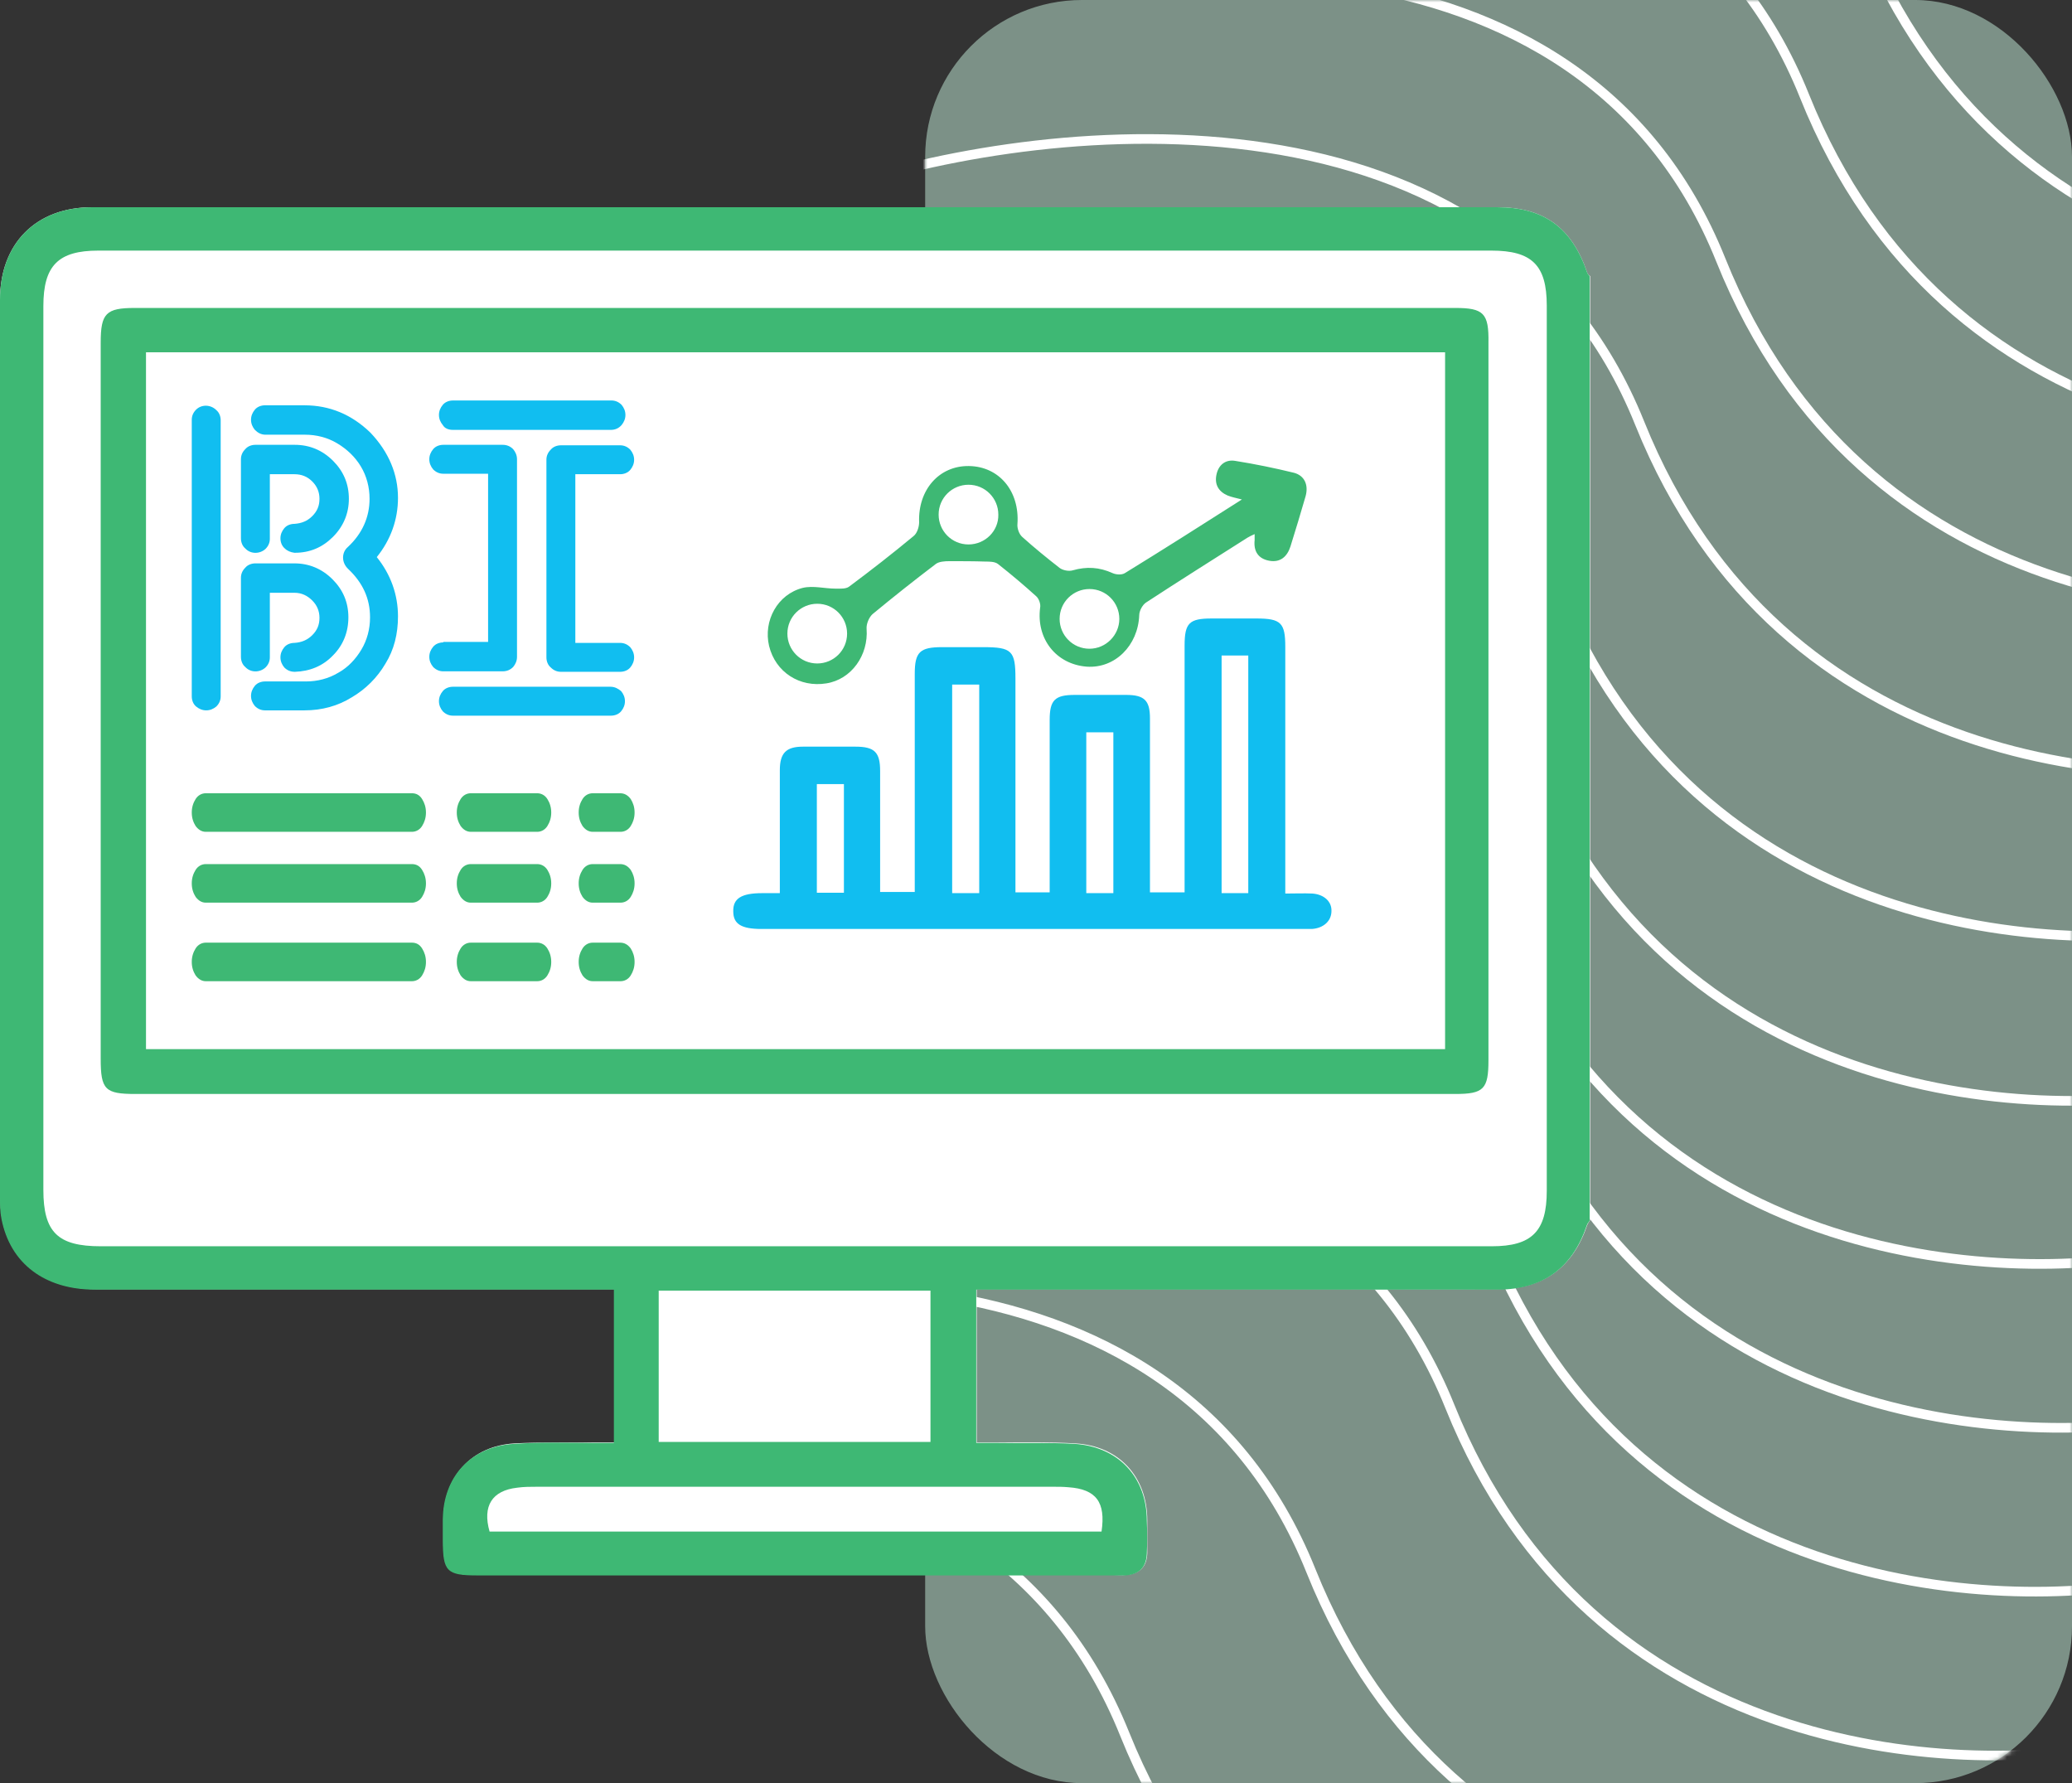 <svg xmlns="http://www.w3.org/2000/svg" width="430" height="370" viewBox="0 0 430 370" fill="none"><rect x="0" y="0" width="430" height="370" fill="#333333" stroke="none"/><rect x="192" width="238" height="370" rx="32.546" fill="#C6F0DD" fill-opacity="0.5"></rect><mask id="mask0_6382_15745" style="mask-type:alpha" maskUnits="userSpaceOnUse" x="192" y="0" width="238" height="370"><rect x="192" width="238" height="370" rx="32.546" fill="#C6F0DD"></rect></mask><g mask="url(#mask0_6382_15745)"><path d="M221.025 -63.618C263.839 -77.627 356.809 -87.31 386.181 -13.974C415.552 59.361 490.828 63.625 524.795 56.59" stroke="white" stroke-width="2"></path><path d="M209.952 -29.372C252.614 -43.315 345.247 -52.978 374.483 19.923C403.719 92.823 478.717 97.034 512.561 90.027" stroke="white" stroke-width="2"></path><path d="M192.577 4.628C235.239 -9.315 327.872 -18.978 357.108 53.923C386.344 126.823 461.342 131.034 495.186 124.027" stroke="white" stroke-width="2"></path><path d="M175.21 38.628C218.031 24.657 310.995 14.938 340.29 87.828C369.584 160.718 444.843 164.884 478.811 157.855" stroke="white" stroke-width="2"></path><path d="M157.843 72.628C200.663 58.657 293.628 48.938 322.922 121.828C352.217 194.718 427.476 198.884 461.444 191.855" stroke="white" stroke-width="2"></path><path d="M152.546 106.628C195.208 92.685 287.841 83.022 317.077 155.923C346.313 228.823 421.311 233.034 455.155 226.027" stroke="white" stroke-width="2"></path><path d="M145.093 140.628C187.913 126.657 280.878 116.938 310.172 189.828C339.467 262.718 414.726 266.884 448.694 259.855" stroke="white" stroke-width="2"></path><path d="M149.554 174.628C192.374 160.657 285.339 150.938 314.633 223.828C343.928 296.718 419.187 300.884 453.155 293.855" stroke="white" stroke-width="2"></path><path d="M144.093 208.628C186.913 194.657 279.878 184.938 309.172 257.828C338.467 330.718 413.726 334.884 447.694 327.855" stroke="white" stroke-width="2"></path><path d="M135.804 242.628C178.624 228.657 271.589 218.938 300.883 291.828C330.178 364.718 405.437 368.884 439.405 361.855" stroke="white" stroke-width="2"></path><path d="M107.523 276.628C150.185 262.685 242.817 253.022 272.053 325.923C301.289 398.823 376.287 403.034 410.132 396.027" stroke="white" stroke-width="2"></path><path d="M68.328 310.628C111.148 296.657 204.112 286.938 233.407 359.828C262.701 432.718 337.961 436.884 371.928 429.855" stroke="white" stroke-width="2"></path></g><g clip-path="url(#clip0_6382_15745)"><g clip-path="url(#clip1_6382_15745)"><path d="M330 57.3V253.2C329.8 253.5 329.5 253.9 329.4 254.2C326.4 263 320.4 267.4 311.1 267.5C299 267.6 286.8 267.5 274.7 267.5H202.7V299.3C204.2 299.3 205.8 299.3 207.3 299.3C212.6 299.3 217.8 299.2 223.1 299.5C232.2 300 238.1 306.4 238.1 315.5C238.1 317.8 238.1 320 238.1 322.3C238 325.1 236.5 326.6 233.7 326.8C232.8 326.9 232 326.8 231.1 326.8H99.2C92.8 326.8 92 326 92 319.5C92 318.1 92 316.7 92 315.3C92.1 306.4 97.9 300 106.8 299.5C112.5 299.2 118.2 299.4 123.9 299.3C125.1 299.3 126.2 299.3 127.5 299.3V267.5H123.6C89 267.5 54.4 267.5 19.8 267.5C9.4 267.5 2.2 262.1 0.4 252.8C0.1 251.3 0.1 249.8 0.1 248.3C0 186.3 0 124.3 0 62.2C0 50.5 7.5 43 19.1 43C116.3 43 213.5 43 310.7 43C320.4 43 326.2 47.2 329.4 56.6C329.5 56.9 329.8 57.1 330 57.3Z" fill="white"></path><path d="M329.4 56.6C326.2 47.2 320.4 43 310.7 43C213.5 43 116.3 43 19.1 43C7.5 43 0 50.5 0 62.2C0 124.3 0 186.4 0 248.4C0 249.9 0 251.4 0.3 252.9C2.1 262.2 9.3 267.6 19.7 267.6C54.3 267.6 88.9 267.6 123.5 267.6H127.4V299.4C126.1 299.4 125 299.4 123.8 299.4C118.1 299.4 112.4 299.2 106.7 299.6C97.7 300.1 91.9 306.5 91.9 315.4C91.9 316.8 91.9 318.2 91.9 319.6C91.9 326.1 92.7 326.9 99.1 326.9H231C231.9 326.9 232.7 326.9 233.6 326.9C236.4 326.7 237.9 325.2 238 322.4C238.1 320.1 238.1 317.9 238 315.6C238 306.5 232.1 300.2 223 299.6C217.8 299.3 212.5 299.5 207.2 299.4C205.6 299.4 204.1 299.4 202.6 299.4V267.6H274.6C286.7 267.6 298.9 267.6 311 267.6C320.3 267.5 326.3 263.1 329.3 254.3C329.4 253.9 329.7 253.6 329.9 253.3V57.3C329.8 57.1 329.5 56.9 329.4 56.6ZM218.5 308.5C219.6 308.5 220.6 308.5 221.7 308.6C227.5 309 229.5 311.7 228.6 317.8H101.6C100.1 312.5 102.1 309.3 107.3 308.7C108.7 308.5 110.1 308.5 111.5 308.5C147.2 308.5 182.8 308.5 218.5 308.5ZM136.7 299.2V267.8H193.1V299.2H136.7ZM321 247.1C321 255.5 317.9 258.6 309.6 258.6C261.4 258.6 213.1 258.6 164.9 258.6H20.9C12 258.6 9 255.7 9 246.9V63.5C9 55.1 12.1 52 20.4 52C116.8 52 213.1 52 309.5 52C317.9 52 321 55 321 63.4V247.1Z" fill="#3EB874"></path><path d="M301.998 63.9H27.998C21.998 63.9 20.898 65 20.898 71.1V219.7C20.898 226.1 21.798 227 28.098 227H301.998C307.898 227 308.898 226 308.898 220V71.1C308.998 65 307.898 63.9 301.998 63.9ZM299.798 217.7H30.298V73.1H299.898V217.7H299.798Z" fill="#3EB874"></path><path d="M272.351 185.409C270.616 185.327 268.799 185.409 266.734 185.409V181.858C266.734 165.999 266.734 150.141 266.734 134.2C266.734 129.244 265.826 128.336 260.787 128.336H251.454C246.829 128.336 245.838 129.244 245.838 133.952C245.838 149.976 245.838 166.082 245.838 182.105V185.161H238.652V182.105C238.652 171.12 238.652 160.135 238.652 149.067C238.652 145.35 237.495 144.194 233.696 144.194C230.144 144.194 226.593 144.194 223.041 144.194C218.912 144.194 217.838 145.268 217.838 149.398C217.838 160.383 217.838 171.368 217.838 182.436V185.161H210.735V140.808C210.735 135.026 209.991 134.283 204.044 134.283C201.236 134.283 198.345 134.283 195.537 134.283C190.912 134.283 189.838 135.274 189.838 139.817C189.838 153.94 189.838 168.064 189.838 182.105V185.079H182.652V182.023C182.652 174.672 182.652 167.321 182.652 159.97C182.652 156.088 181.496 154.931 177.531 154.931C173.897 154.931 170.263 154.931 166.629 154.931C163.16 154.931 161.838 156.253 161.838 159.805C161.838 167.321 161.838 174.92 161.838 182.436V185.327H158.204C153.909 185.327 152.092 186.4 152.175 189.126C152.175 191.769 153.909 192.76 158.039 192.76H270.368C271.029 192.76 271.607 192.76 272.268 192.76C274.663 192.595 276.315 191.108 276.315 189.043C276.398 187.061 274.746 185.574 272.351 185.409ZM175.136 185.244H169.52V162.695H175.136V185.244ZM203.218 185.327H197.602V142.047H203.218V185.327ZM231.053 185.327H225.437V151.958H231.053V185.327ZM259.053 185.327H253.519V136.017H259.053V185.327Z" fill="#11BEF0"></path><path d="M268.551 98.106C264.504 97.115 260.457 96.289 256.327 95.628C254.345 95.298 252.858 96.454 252.445 98.519C252.032 100.501 252.858 101.988 254.757 102.814C255.583 103.144 256.409 103.309 257.731 103.64C249.306 109.009 241.377 114.047 233.448 118.92C232.787 119.333 231.631 119.25 230.887 118.92C228.162 117.681 225.519 117.516 222.628 118.342C221.802 118.59 220.563 118.342 219.902 117.846C217.259 115.781 214.616 113.634 212.138 111.404C211.478 110.826 211.065 109.587 211.147 108.761C211.643 101.905 207.348 96.784 201.071 96.702C194.876 96.619 190.498 101.658 190.746 108.348C190.746 109.339 190.333 110.66 189.59 111.239C185.212 114.873 180.752 118.342 176.209 121.728C175.549 122.224 174.392 122.141 173.401 122.141C171.171 122.141 168.776 121.48 166.628 121.976C161.342 123.297 158.369 128.831 159.608 134.035C160.929 139.486 165.968 142.707 171.501 141.799C176.705 140.973 180.257 135.935 179.844 130.483C179.761 129.492 180.339 128.088 181.083 127.427C185.378 123.876 189.755 120.407 194.215 117.02C194.876 116.525 196.032 116.442 197.023 116.442C199.501 116.442 202.062 116.442 204.54 116.525C205.366 116.525 206.439 116.525 207.1 117.02C209.826 119.168 212.469 121.398 215.029 123.71C215.607 124.206 216.02 125.362 215.855 126.106C215.029 132.548 219.159 137.834 225.519 138.33C231.383 138.743 236.174 133.952 236.421 127.675C236.421 126.766 237.082 125.528 237.825 125.032C244.763 120.489 251.867 116.029 258.887 111.569C259.3 111.321 259.796 111.073 260.374 110.826C260.374 111.404 260.374 111.734 260.374 112.065C260.126 114.377 261.117 115.947 263.43 116.359C265.743 116.772 267.147 115.451 267.808 113.386C268.881 109.917 269.955 106.448 270.946 102.979C271.607 100.584 270.698 98.684 268.551 98.106ZM169.602 137.669C166.133 137.669 163.407 134.861 163.407 131.474C163.407 128.005 166.215 125.28 169.602 125.28C173.071 125.28 175.796 128.088 175.796 131.474C175.796 134.943 172.988 137.669 169.602 137.669ZM200.988 112.973C197.519 112.973 194.793 110.165 194.793 106.778C194.793 103.309 197.602 100.584 200.988 100.584C204.457 100.584 207.183 103.392 207.183 106.778C207.265 110.165 204.457 112.973 200.988 112.973ZM226.097 134.613C222.628 134.613 219.902 131.805 219.902 128.418C219.902 124.949 222.711 122.224 226.097 122.224C229.566 122.224 232.292 125.032 232.292 128.418C232.292 131.805 229.483 134.613 226.097 134.613Z" fill="#3EB874"></path><path d="M40.697 85C40.097 85.6 39.797 86.3 39.797 87.1V144.5C39.797 145.3 40.097 146.1 40.697 146.6C41.297 147.1 41.997 147.4 42.797 147.4C43.597 147.4 44.297 147.1 44.897 146.6C45.497 146 45.797 145.3 45.797 144.5V87.2C45.797 86.4 45.497 85.6 44.897 85.1C43.697 83.9 41.797 83.9 40.697 85Z" fill="#11BEF0"></path><path d="M55.1 113.9C55.7 113.3 56 112.6 56 111.8V98.4H61.1C62.6 98.4 63.8 98.9 64.8 99.9C65.8 100.9 66.3 102.1 66.3 103.5C66.3 105 65.8 106.1 64.8 107.1C63.8 108.1 62.6 108.6 61.1 108.7C60.3 108.7 59.5 109 59 109.6C58.5 110.2 58.2 110.9 58.2 111.7C58.2 112.5 58.5 113.3 59.1 113.8C59.6 114.3 60.3 114.6 61.1 114.7H61.2C64.3 114.7 66.9 113.6 69.1 111.4C71.3 109.2 72.4 106.5 72.4 103.5C72.4 100.4 71.3 97.8 69.1 95.6C66.9 93.4 64.2 92.3 61.2 92.3H53C52.2 92.3 51.4 92.6 50.9 93.2C50.3 93.8 50 94.5 50 95.3V111.7C50 112.5 50.3 113.3 50.9 113.8C52 115 53.9 115 55.1 113.9Z" fill="#11BEF0"></path><path d="M55.1 138.5C55.7 137.9 56 137.2 56 136.4V123H61.1C62.6 123 63.8 123.6 64.8 124.6C65.8 125.6 66.3 126.8 66.3 128.2C66.3 129.7 65.8 130.8 64.8 131.8C63.8 132.8 62.6 133.3 61.1 133.4C60.3 133.4 59.5 133.7 59 134.3C58.5 134.9 58.2 135.6 58.2 136.4C58.2 137.2 58.5 137.9 59 138.5C59.6 139.1 60.3 139.4 61.2 139.4C64.3 139.3 67 138.2 69.1 136C71.2 133.9 72.3 131.2 72.3 128.1C72.3 125 71.2 122.4 69 120.2C66.8 118 64.1 116.9 61.1 116.9H53C52.2 116.9 51.4 117.2 50.9 117.8C50.3 118.4 50 119.1 50 119.9V136.3C50 137.1 50.3 137.9 50.9 138.4C52 139.6 53.9 139.6 55.1 138.5Z" fill="#11BEF0"></path><path d="M76.894 89.8C72.994 86 68.394 84.1 63.194 84.1H54.994C54.194 84.1 53.394 84.4 52.894 85C52.394 85.6 52.094 86.3 52.094 87.1C52.094 87.9 52.394 88.6 52.894 89.2C53.494 89.8 54.194 90.2 55.094 90.2H63.294C65.694 90.2 67.994 90.8 69.994 92C71.994 93.2 73.694 94.8 74.894 96.8C76.094 98.8 76.694 101.1 76.694 103.5C76.694 107.3 75.194 110.7 72.194 113.5C71.494 114.1 71.194 114.9 71.194 115.7C71.194 116.6 71.594 117.4 72.194 118C75.294 120.9 76.794 124.2 76.794 128.1C76.794 130.5 76.194 132.8 74.994 134.8C73.794 136.8 72.194 138.5 70.194 139.6C68.194 140.8 65.894 141.4 63.494 141.4H54.994C54.194 141.4 53.394 141.7 52.894 142.3C52.394 142.9 52.094 143.6 52.094 144.4C52.094 145.2 52.394 145.9 52.894 146.5C53.494 147.1 54.194 147.4 54.994 147.4H63.194C66.794 147.4 70.094 146.5 72.994 144.7C75.894 143 78.294 140.6 79.994 137.7C81.794 134.8 82.594 131.5 82.594 127.9C82.594 123.4 81.094 119.2 78.194 115.6C81.094 112 82.594 107.8 82.594 103.3C82.594 98.4 80.694 93.8 76.894 89.8Z" fill="#11BEF0"></path><path d="M93.994 89.2H126.794C127.594 89.2 128.394 88.9 128.994 88.2C129.494 87.6 129.794 86.9 129.794 86.1C129.794 85.3 129.494 84.6 128.994 84C128.394 83.4 127.694 83.1 126.894 83.1H93.994C93.194 83.1 92.394 83.4 91.894 84C91.394 84.6 91.094 85.3 91.094 86.1C91.094 86.9 91.394 87.6 91.894 88.2C92.294 88.9 93.094 89.2 93.994 89.2Z" fill="#11BEF0"></path><path d="M91.994 133.3C91.194 133.3 90.394 133.6 89.894 134.2C89.394 134.8 89.094 135.5 89.094 136.3C89.094 137.1 89.394 137.8 89.894 138.4C90.494 139 91.194 139.3 91.994 139.3H104.294C105.194 139.3 105.894 139 106.494 138.4C106.994 137.8 107.294 137.1 107.294 136.3V95.3C107.294 94.5 106.994 93.8 106.494 93.2C105.894 92.6 105.194 92.3 104.294 92.3H91.994C91.194 92.3 90.394 92.6 89.894 93.2C89.394 93.8 89.094 94.5 89.094 95.3C89.094 96.1 89.394 96.8 89.894 97.4C90.494 98 91.194 98.3 91.994 98.3H101.294V133.2H91.994V133.3Z" fill="#11BEF0"></path><path d="M126.694 142.5H93.994C93.194 142.5 92.394 142.8 91.894 143.4C91.394 144 91.094 144.7 91.094 145.5C91.094 146.3 91.394 147 91.894 147.6C92.494 148.2 93.194 148.5 93.994 148.5H126.794C127.594 148.5 128.394 148.2 128.894 147.6C129.394 147 129.694 146.3 129.694 145.5C129.694 144.7 129.394 144 128.894 143.4C128.294 142.9 127.594 142.5 126.694 142.5Z" fill="#11BEF0"></path><path d="M85.497 164.6H42.697C41.897 164.6 41.097 165 40.597 165.8C40.097 166.6 39.797 167.5 39.797 168.6C39.797 169.7 40.097 170.6 40.597 171.4C41.197 172.2 41.897 172.6 42.697 172.6H85.497C86.297 172.6 87.097 172.2 87.597 171.4C88.097 170.6 88.397 169.7 88.397 168.6C88.397 167.5 88.097 166.6 87.597 165.8C87.097 165 86.397 164.6 85.497 164.6Z" fill="#3EB874"></path><path d="M111.497 164.6H97.697C96.897 164.6 96.097 165 95.597 165.8C95.097 166.6 94.797 167.5 94.797 168.6C94.797 169.7 95.097 170.6 95.597 171.4C96.197 172.2 96.897 172.6 97.697 172.6H111.497C112.297 172.6 113.097 172.2 113.597 171.4C114.097 170.6 114.397 169.7 114.397 168.6C114.397 167.5 114.097 166.6 113.597 165.8C113.097 165 112.297 164.6 111.497 164.6Z" fill="#3EB874"></path><path d="M85.497 179.3H42.697C41.897 179.3 41.097 179.7 40.597 180.5C40.097 181.3 39.797 182.2 39.797 183.3C39.797 184.4 40.097 185.3 40.597 186.1C41.197 186.9 41.897 187.3 42.697 187.3H85.497C86.297 187.3 87.097 186.9 87.597 186.1C88.097 185.3 88.397 184.4 88.397 183.3C88.397 182.2 88.097 181.3 87.597 180.5C87.097 179.7 86.397 179.3 85.497 179.3Z" fill="#3EB874"></path><path d="M111.497 179.3H97.697C96.897 179.3 96.097 179.7 95.597 180.5C95.097 181.3 94.797 182.2 94.797 183.3C94.797 184.4 95.097 185.3 95.597 186.1C96.197 186.9 96.897 187.3 97.697 187.3H111.497C112.297 187.3 113.097 186.9 113.597 186.1C114.097 185.3 114.397 184.4 114.397 183.3C114.397 182.2 114.097 181.3 113.597 180.5C113.097 179.7 112.297 179.3 111.497 179.3Z" fill="#3EB874"></path><path d="M85.497 195.6H42.697C41.897 195.6 41.097 196 40.597 196.8C40.097 197.6 39.797 198.5 39.797 199.6C39.797 200.7 40.097 201.6 40.597 202.4C41.197 203.2 41.897 203.6 42.697 203.6H85.497C86.297 203.6 87.097 203.2 87.597 202.4C88.097 201.6 88.397 200.7 88.397 199.6C88.397 198.5 88.097 197.6 87.597 196.8C87.097 196 86.397 195.6 85.497 195.6Z" fill="#3EB874"></path><path d="M111.497 195.6H97.697C96.897 195.6 96.097 196 95.597 196.8C95.097 197.6 94.797 198.5 94.797 199.6C94.797 200.7 95.097 201.6 95.597 202.4C96.197 203.2 96.897 203.6 97.697 203.6H111.497C112.297 203.6 113.097 203.2 113.597 202.4C114.097 201.6 114.397 200.7 114.397 199.6C114.397 198.5 114.097 197.6 113.597 196.8C113.097 196 112.297 195.6 111.497 195.6Z" fill="#3EB874"></path><path d="M128.694 164.6H122.994C122.194 164.6 121.394 165 120.894 165.8C120.394 166.6 120.094 167.5 120.094 168.6C120.094 169.7 120.394 170.6 120.894 171.4C121.494 172.2 122.194 172.6 122.994 172.6H128.794C129.594 172.6 130.394 172.2 130.894 171.4C131.394 170.6 131.694 169.7 131.694 168.6C131.694 167.5 131.394 166.6 130.894 165.8C130.294 165 129.594 164.6 128.694 164.6Z" fill="#3EB874"></path><path d="M128.694 179.3H122.994C122.194 179.3 121.394 179.7 120.894 180.5C120.394 181.3 120.094 182.2 120.094 183.3C120.094 184.4 120.394 185.3 120.894 186.1C121.494 186.9 122.194 187.3 122.994 187.3H128.794C129.594 187.3 130.394 186.9 130.894 186.1C131.394 185.3 131.694 184.4 131.694 183.3C131.694 182.2 131.394 181.3 130.894 180.5C130.294 179.7 129.594 179.3 128.694 179.3Z" fill="#3EB874"></path><path d="M128.694 195.6H122.994C122.194 195.6 121.394 196 120.894 196.8C120.394 197.6 120.094 198.5 120.094 199.6C120.094 200.7 120.394 201.6 120.894 202.4C121.494 203.2 122.194 203.6 122.994 203.6H128.794C129.594 203.6 130.394 203.2 130.894 202.4C131.394 201.6 131.694 200.7 131.694 199.6C131.694 198.5 131.394 197.6 130.894 196.8C130.294 196 129.594 195.6 128.694 195.6Z" fill="#3EB874"></path><path d="M128.698 98.4C129.498 98.4 130.298 98.1 130.798 97.5C131.298 96.9 131.598 96.2 131.598 95.4C131.598 94.6 131.298 93.9 130.798 93.3C130.198 92.7 129.498 92.4 128.698 92.4H116.398C115.598 92.4 114.798 92.7 114.298 93.3C113.698 93.9 113.398 94.6 113.398 95.4V136.4C113.398 137.2 113.698 138 114.298 138.5C114.898 139.1 115.598 139.4 116.398 139.4H128.698C129.498 139.4 130.298 139.1 130.798 138.5C131.298 137.9 131.598 137.2 131.598 136.4C131.598 135.6 131.298 134.9 130.798 134.3C130.198 133.7 129.498 133.4 128.698 133.4H119.398V98.4H128.698Z" fill="#11BEF0"></path></g></g><defs><clipPath id="clip0_6382_15745"><rect width="330" height="330" fill="white" transform="translate(0 20)"></rect></clipPath><clipPath id="clip1_6382_15745"><rect width="330" height="283.9" fill="white" transform="translate(0 43)"></rect></clipPath></defs></svg>
